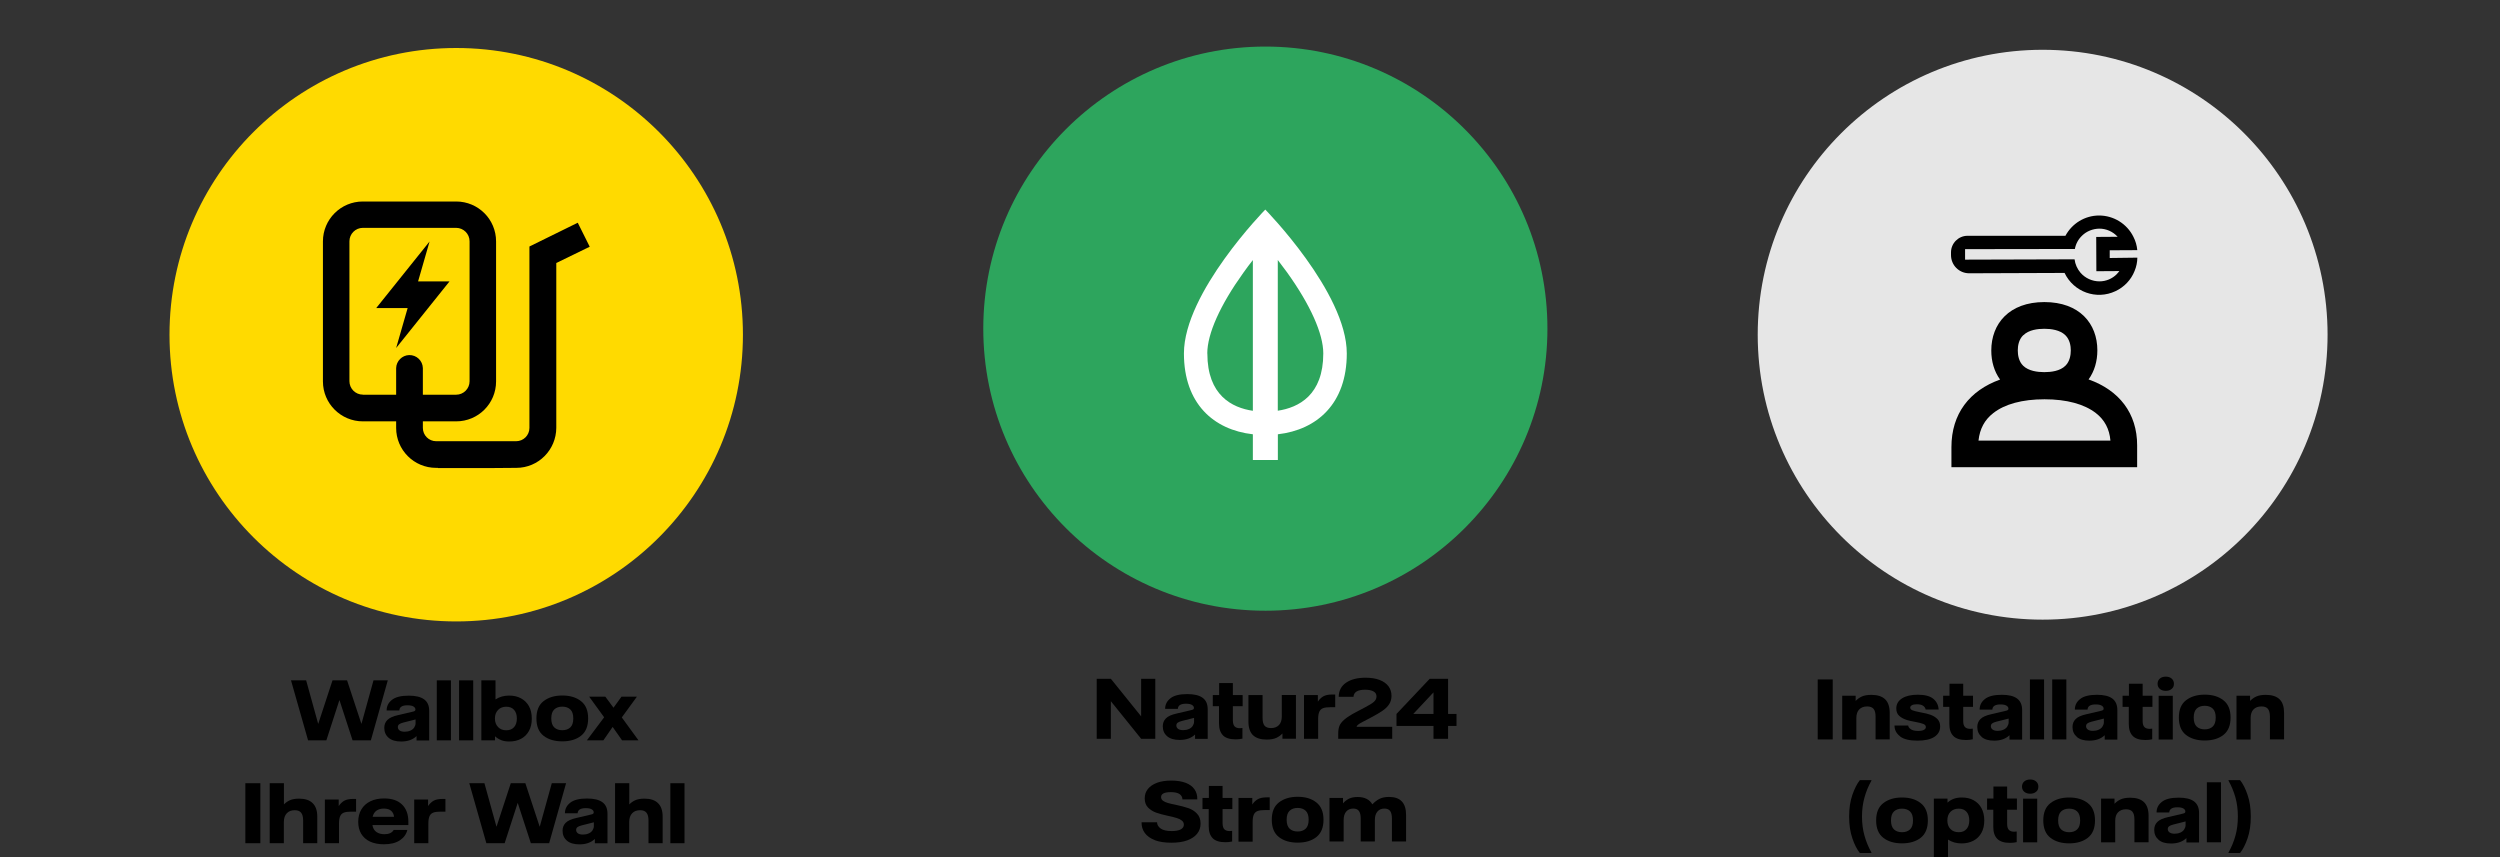 <?xml version="1.0" encoding="UTF-8" standalone="no"?>
<svg xmlns="http://www.w3.org/2000/svg" height="120" id="Ebene_1" viewBox="0 0 350 120" width="350">
  <rect x="0" y="0" width="350" height="120" fill="#333333" stroke="none"/>
  <defs>
    <style>.cls-1,.cls-2,.cls-3,.cls-4,.cls-5{stroke-width:0px;}.cls-2{fill:#2da55d;}.cls-3{fill:#fff;}.cls-4{fill:#ffda00;}.cls-5{fill:#e6e6e6;}</style>
  </defs>
  <path class="cls-5" d="m285.97,86.75c22.03,0,39.89-17.86,39.89-39.89s-17.86-39.89-39.89-39.89-39.89,17.86-39.89,39.89,17.86,39.89,39.89,39.89h0Z"/>
  <path class="cls-1" d="m295.36,36.11v-1.07s3.86-.02,3.86-.02c-.06-.65-.24-1.28-.54-1.86-.9-1.83-2.77-2.99-4.82-2.99-1.98.01-3.77,1.11-4.7,2.84h-13.72c-1.27.01-2.3,1.05-2.3,2.32v.38c0,1.42,1.14,2.55,2.54,2.55h.01l13.35-.05c1.27,2.67,4.45,3.82,7.13,2.55,1.22-.57,2.18-1.58,2.67-2.82.25-.59.38-1.23.39-1.87l-3.89.05h.01Zm1,2.26c-.64.65-1.52,1.02-2.43,1.02-1.02,0-2-.44-2.67-1.22-.44-.52-.74-1.18-.82-1.86h-1.88s-13.45.04-13.45.04v-1.47l13.49-.02h1.88c.13-.73.49-1.38,1.02-1.88.64-.62,1.5-.95,2.38-.97.98-.01,1.93.41,2.59,1.14l-3,.02.02,4.8,3.22-.02c-.11.14-.22.29-.36.42h0Z"/>
  <path class="cls-1" d="m299.2,62.35c0-4.49-2.51-7.71-6.8-9.23.82-1.14,1.23-2.54,1.23-4.07,0-3.74-2.49-6.76-7.42-6.76s-7.43,3.04-7.43,6.78c0,1.53.41,2.94,1.23,4.07-4.28,1.53-6.81,4.8-6.81,9.45v2.82h26v-3.06s0,0,0,0Zm-15.93-15.42c.76-.75,2.01-.9,2.94-.9s2.19.16,2.94.9c.63.62.76,1.5.76,2.13s-.13,1.53-.75,2.14c-.75.75-2.01.9-2.96.9s-2.21-.16-2.96-.9c-.62-.6-.75-1.5-.75-2.14s.13-1.52.76-2.13h0Zm-6.28,14.74c.18-1.63.85-2.89,2.06-3.83,1.61-1.27,4.08-1.94,7.18-1.94s5.56.67,7.19,1.93c1.23.95,1.9,2.23,2.04,3.85h-18.47Z"/>
  <path class="cls-4" d="m63.87,87c22.16,0,40.14-17.98,40.14-40.14S86.04,6.72,63.87,6.72,23.73,24.7,23.73,46.86s17.98,40.14,40.14,40.14Z"/>
  <path class="cls-1" d="m80.87,31.19l-6.75,3.32v25.4c0,1.03-.84,1.86-1.86,1.86h-11.2c-1.03,0-1.86-.84-1.86-1.86v-.92h4.66c3.1,0,5.59-2.5,5.59-5.59v-19.6c0-3.1-2.5-5.59-5.59-5.59h-13.06c-3.09,0-5.59,2.5-5.59,5.59v19.6c0,3.1,2.52,5.59,5.59,5.59h4.66v.92c0,3.09,2.5,5.59,5.59,5.59h.26v.03h7.23s3.75-.03,3.75-.03c3.09,0,5.58-2.52,5.59-5.61v-23.07l4.68-2.28-1.67-3.35h-.02Zm-30.07,24.06c-1.03,0-1.88-.84-1.88-1.88v-19.59c0-1.03.84-1.88,1.88-1.88h13.06c1.03,0,1.88.84,1.88,1.88v19.6c0,1.03-.84,1.88-1.88,1.88h-4.66v-3.73c-.03-1.03-.88-1.84-1.92-1.82-.99.03-1.79.84-1.82,1.82v3.73h-4.66s0,0,0,0Zm4.66-6.53l7.47-9.32h-4.4l1.61-5.59-7.47,9.32h4.4l-1.61,5.59Z"/>
  <path class="cls-2" d="m177.15,85.5c21.8,0,39.49-17.68,39.49-39.49S198.95,6.52,177.15,6.52s-39.49,17.69-39.49,39.49,17.68,39.49,39.49,39.49Z"/>
  <path class="cls-3" d="m188.55,49.48c0-8.53-11.41-20.14-11.41-20.14,0,0-11.39,11.61-11.39,20.14,0,7.04,4.17,10.7,9.65,11.32v3.6h3.5v-3.6c5.47-.63,9.65-4.28,9.65-11.32h0Zm-19.53,0c0-2.74,1.79-6.75,5.04-11.28.44-.63.9-1.23,1.34-1.79v21.1c-2.92-.43-6.37-2.17-6.37-8.02h0Zm9.87,8.02v-21.1c.42.55.85,1.12,1.29,1.72,3.27,4.56,5.08,8.6,5.08,11.36,0,5.84-3.45,7.58-6.37,8.02Z"/>
  <path class="cls-1" d="m40.74,95.25h2.12l1.68,6.07h.02l1.99-6.07h2.04l2,6.07h.02l1.68-6.07h2l-2.37,8.4h-2.56l-1.83-5.62h-.02l-1.82,5.62h-2.56l-2.39-8.4Z"/>
  <path class="cls-1" d="m54.4,103.28c-.4-.34-.6-.8-.6-1.38,0-.44.14-.81.43-1.1.29-.3.79-.53,1.52-.69l2.01-.47c.15-.03.26-.07.32-.12.06-.05.08-.11.08-.19,0-.17-.09-.31-.27-.42-.18-.11-.46-.17-.84-.17-.74,0-1.12.24-1.14.72h-1.78c0-.59.24-1.08.73-1.47.49-.4,1.28-.6,2.37-.6.96,0,1.67.17,2.15.52s.71.89.71,1.62v4.13h-1.77v-.61c-.53.51-1.25.76-2.15.76-.77,0-1.35-.17-1.76-.52Zm3.05-.99c.23-.11.42-.25.54-.44s.19-.38.19-.6v-.53c-.07.02-.15.04-.23.06s-.17.04-.23.06l-1.23.31c-.29.07-.5.16-.62.26s-.17.23-.17.38c0,.19.08.35.24.47.16.12.4.18.72.18.29,0,.56-.05.79-.16Z"/>
  <path class="cls-1" d="m61.15,95.25h1.98v8.4h-1.98v-8.4Z"/>
  <path class="cls-1" d="m64.27,95.25h1.98v8.4h-1.98v-8.4Z"/>
  <path class="cls-1" d="m70.18,103.62c-.32-.12-.61-.3-.88-.54v.57h-1.91v-8.4h1.98v2.67c.55-.36,1.18-.54,1.91-.54.62,0,1.17.12,1.65.38s.85.62,1.12,1.1.4,1.06.4,1.75-.13,1.25-.4,1.73-.63.84-1.1,1.09c-.47.25-1.02.38-1.65.38-.43,0-.8-.06-1.12-.18Zm1.79-1.82c.26-.29.39-.7.39-1.21s-.13-.92-.39-1.21c-.26-.29-.62-.44-1.09-.44s-.86.15-1.15.45c-.29.3-.44.7-.44,1.2s.15.9.44,1.2c.29.3.67.45,1.15.45s.83-.15,1.09-.44Z"/>
  <path class="cls-1" d="m76.1,103.01c-.67-.52-1-1.33-1-2.43s.33-1.9,1-2.42,1.54-.79,2.62-.79,1.95.26,2.62.79c.67.52,1,1.33,1,2.42s-.33,1.9-1,2.43c-.67.52-1.54.78-2.62.78s-1.95-.26-2.62-.78Zm3.74-1.17c.28-.26.42-.68.42-1.26s-.14-1-.42-1.26c-.28-.26-.65-.39-1.12-.39s-.84.13-1.12.39c-.28.26-.42.68-.42,1.26s.14,1,.42,1.26c.28.26.65.39,1.12.39s.84-.13,1.12-.39Z"/>
  <path class="cls-1" d="m84.58,100.42l-2.1-2.89h2.26l1.15,1.55,1.12-1.55h2.16l-2.12,2.91,2.34,3.21h-2.3l-1.32-1.88-1.3,1.88h-2.31l2.42-3.23Z"/>
  <path class="cls-1" d="m34.35,109.65h2.1v8.4h-2.1v-8.4Z"/>
  <path class="cls-1" d="m37.77,109.65h1.98v2.97c.22-.23.49-.43.82-.58s.76-.23,1.31-.23c.84,0,1.47.21,1.9.64.43.42.64,1.05.64,1.88v3.72h-1.98v-3.19c0-.5-.1-.86-.29-1.09s-.48-.34-.89-.34c-.47,0-.84.14-1.11.43s-.41.69-.41,1.22v2.97h-1.98v-8.4Z"/>
  <path class="cls-1" d="m45.5,111.93h1.92v.92c.21-.32.47-.57.76-.74.3-.17.72-.26,1.25-.26h.42v1.78h-.68c-.43,0-.77.04-1.01.13-.24.09-.42.25-.53.49-.11.24-.17.58-.17,1.04v2.76h-1.98v-6.12Z"/>
  <path class="cls-1" d="m57.17,115.51h-5.03c.07.44.26.76.56.97.3.21.67.31,1.12.31.64,0,1.07-.2,1.3-.6h1.91c-.15.61-.5,1.09-1.06,1.46s-1.3.55-2.23.55c-.75,0-1.4-.13-1.94-.38s-.94-.62-1.23-1.09c-.28-.47-.42-1.03-.42-1.68s.15-1.25.44-1.73c.29-.49.71-.87,1.26-1.14.55-.27,1.19-.4,1.93-.4,1.08,0,1.92.28,2.5.85.59.56.89,1.37.89,2.42v.47Zm-2.01-1.17c-.02-.32-.15-.59-.38-.81s-.58-.33-1.05-.33c-.41,0-.75.1-1.02.29s-.45.48-.54.86h2.99Z"/>
  <path class="cls-1" d="m58.01,111.93h1.92v.92c.21-.32.47-.57.76-.74.3-.17.72-.26,1.25-.26h.42v1.78h-.68c-.43,0-.77.04-1.01.13-.24.09-.42.25-.53.49-.11.24-.17.58-.17,1.04v2.76h-1.98v-6.12Z"/>
  <path class="cls-1" d="m65.7,109.65h2.12l1.68,6.07h.02l1.99-6.07h2.04l2,6.07h.02l1.68-6.07h2l-2.37,8.4h-2.56l-1.83-5.62h-.02l-1.82,5.62h-2.56l-2.39-8.4Z"/>
  <path class="cls-1" d="m79.36,117.68c-.4-.34-.6-.8-.6-1.38,0-.44.14-.81.43-1.1.29-.3.79-.53,1.52-.69l2.01-.47c.15-.03.26-.07.32-.12.06-.05.08-.11.08-.19,0-.17-.09-.31-.27-.42-.18-.11-.46-.17-.84-.17-.74,0-1.12.24-1.14.72h-1.78c0-.59.24-1.08.73-1.47.49-.4,1.28-.6,2.37-.6.96,0,1.67.17,2.15.52s.71.89.71,1.62v4.13h-1.77v-.61c-.53.51-1.25.76-2.15.76-.77,0-1.35-.17-1.76-.52Zm3.05-.99c.23-.11.42-.25.54-.44s.19-.38.19-.6v-.53c-.07.02-.15.04-.23.06s-.17.04-.23.06l-1.23.31c-.29.07-.5.16-.62.26s-.17.23-.17.38c0,.19.08.35.24.47.16.12.4.18.72.18.29,0,.56-.05.79-.16Z"/>
  <path class="cls-1" d="m86.12,109.65h1.98v2.97c.22-.23.49-.43.82-.58s.76-.23,1.31-.23c.84,0,1.47.21,1.9.64.43.42.64,1.05.64,1.88v3.72h-1.98v-3.19c0-.5-.1-.86-.29-1.09s-.48-.34-.89-.34c-.47,0-.84.14-1.11.43s-.41.69-.41,1.22v2.97h-1.98v-8.4Z"/>
  <path class="cls-1" d="m93.85,109.65h1.98v8.4h-1.98v-8.4Z"/>
  <path class="cls-1" d="m153.54,95.03h1.98l4.24,5.26v-5.26h1.98v8.4h-1.98l-4.24-5.26v5.26h-1.98v-8.4Z"/>
  <path class="cls-1" d="m163.39,103.06c-.4-.34-.6-.8-.6-1.38,0-.44.14-.81.43-1.1.29-.3.79-.53,1.52-.69l2.01-.47c.15-.03.26-.07.32-.12.06-.05.08-.11.08-.19,0-.17-.09-.31-.27-.42-.18-.11-.46-.17-.84-.17-.74,0-1.12.24-1.14.72h-1.78c0-.59.24-1.08.73-1.47.49-.4,1.28-.6,2.37-.6.96,0,1.67.17,2.15.52s.71.89.71,1.62v4.13h-1.77v-.61c-.53.51-1.25.76-2.15.76-.77,0-1.35-.17-1.76-.52Zm3.05-.99c.23-.11.42-.25.54-.44s.19-.38.19-.6v-.53c-.07.02-.15.04-.23.06s-.17.04-.23.06l-1.23.31c-.29.07-.5.16-.62.26s-.17.23-.17.38c0,.19.08.35.24.47.16.12.4.18.72.18.29,0,.56-.05.79-.16Z"/>
  <path class="cls-1" d="m171.22,102.95c-.37-.37-.56-.93-.56-1.67v-2.41h-.87v-1.56h.89v-1.68h1.92v1.68h1.37v1.56h-1.37v1.99c.01.4.09.68.25.84.16.16.4.25.73.25.13,0,.25-.01.36-.03v1.49c-.3.07-.62.1-.96.1-.81,0-1.4-.19-1.77-.56Z"/>
  <path class="cls-1" d="m175.42,102.93c-.42-.41-.64-1.05-.64-1.9v-3.72h1.98v3.19c0,.51.09.87.28,1.1.19.22.49.33.9.33.47,0,.84-.14,1.11-.42.27-.28.4-.68.4-1.21v-3h1.98v6.12h-1.89v-.73c-.25.26-.54.47-.87.62-.33.15-.78.23-1.34.23-.85,0-1.49-.21-1.92-.62Z"/>
  <path class="cls-1" d="m182.58,97.31h1.92v.92c.21-.32.47-.57.76-.74.3-.17.72-.26,1.25-.26h.42v1.78h-.68c-.43,0-.77.04-1.01.13-.24.09-.42.25-.53.49-.11.24-.17.58-.17,1.04v2.76h-1.98v-6.12Z"/>
  <path class="cls-1" d="m187.35,102.76c0-.45.05-.82.16-1.11s.34-.6.7-.91.91-.67,1.66-1.06l1.25-.66c.59-.31,1-.56,1.23-.77.24-.21.36-.46.36-.75,0-.31-.14-.55-.42-.7-.28-.16-.67-.24-1.17-.24-1.05,0-1.59.33-1.63.99h-2.07c.01-.86.36-1.52,1.04-1.98s1.58-.69,2.71-.69c.77,0,1.42.1,1.97.31s.96.51,1.25.89c.28.38.42.83.42,1.35,0,.43-.11.82-.32,1.15-.21.33-.52.64-.93.92-.4.28-.96.61-1.67.98l-1.03.54c-.39.2-.64.35-.75.45s-.18.19-.19.28h4.99v1.68h-7.56v-.67Z"/>
  <path class="cls-1" d="m200.69,101.63h-5.18v-1.68l4.65-4.92h2.57v4.92h1.18v1.68h-1.18v1.8h-2.04v-1.8Zm0-1.68v-3h-.02l-2.81,3h2.83Z"/>
  <path class="cls-1" d="m161.66,117.61c-.63-.24-1.09-.58-1.4-1.01-.31-.43-.45-.92-.44-1.48h2.17c0,.34.17.63.5.87.34.24.85.36,1.54.36.56,0,.98-.08,1.27-.23.29-.16.44-.38.44-.67,0-.23-.09-.42-.28-.57-.19-.15-.42-.27-.7-.35-.28-.09-.67-.19-1.19-.3-.69-.15-1.26-.3-1.71-.46-.44-.16-.82-.4-1.13-.71-.31-.32-.47-.75-.47-1.28s.15-.96.45-1.33c.3-.37.73-.66,1.29-.87.56-.2,1.22-.3,1.99-.3s1.47.11,2.02.32c.55.22.96.52,1.23.92.27.4.4.86.38,1.4h-2.08c0-.31-.14-.56-.39-.74-.25-.18-.66-.28-1.23-.28-.91,0-1.37.23-1.37.69,0,.21.09.38.26.51.18.13.4.23.67.31s.64.17,1.11.26c.72.15,1.31.31,1.78.47.47.16.87.41,1.2.76.34.35.51.81.51,1.4,0,.55-.16,1.03-.49,1.43-.32.4-.79.71-1.4.93s-1.35.32-2.21.32c-.93,0-1.7-.12-2.33-.36Z"/>
  <path class="cls-1" d="m169.78,117.35c-.37-.37-.56-.93-.56-1.67v-2.41h-.87v-1.56h.89v-1.68h1.92v1.68h1.37v1.56h-1.37v1.99c.01.4.09.68.25.84.16.16.4.25.73.25.13,0,.25-.01.36-.03v1.49c-.3.07-.62.1-.96.1-.81,0-1.4-.19-1.77-.56Z"/>
  <path class="cls-1" d="m173.4,111.71h1.92v.92c.21-.32.47-.57.77-.74s.71-.26,1.25-.26h.42v1.78h-.68c-.43,0-.77.04-1.01.13-.24.09-.42.25-.53.49-.11.24-.17.58-.17,1.04v2.76h-1.98v-6.12Z"/>
  <path class="cls-1" d="m179.05,117.19c-.67-.52-1-1.33-1-2.43s.33-1.9,1-2.42c.67-.52,1.54-.79,2.62-.79s1.95.26,2.62.79,1,1.33,1,2.42-.33,1.9-1,2.43-1.54.78-2.62.78-1.95-.26-2.62-.78Zm3.74-1.17c.28-.26.42-.68.42-1.26s-.14-1-.42-1.26c-.28-.26-.65-.39-1.12-.39s-.84.13-1.12.39c-.28.26-.42.68-.42,1.26s.14,1,.42,1.26c.28.26.65.39,1.12.39s.84-.13,1.12-.39Z"/>
  <path class="cls-1" d="m186.13,111.71h1.89v.76c.23-.27.51-.49.83-.65.32-.16.73-.24,1.22-.24.97,0,1.66.34,2.06,1.03.31-.33.64-.59,1-.77.36-.18.8-.27,1.34-.27,1.59,0,2.38.84,2.38,2.52v3.72h-1.98v-3.18c0-.5-.08-.86-.25-1.09-.17-.23-.44-.34-.8-.34-.42,0-.75.14-.98.42-.24.28-.36.68-.36,1.2v2.99h-1.98v-3.18c0-.5-.08-.86-.25-1.09s-.44-.34-.79-.34c-.42,0-.75.14-.99.42-.24.28-.36.68-.36,1.2v2.99h-1.98v-6.12Z"/>
  <path class="cls-1" d="m254.48,95.12h2.1v8.4h-2.1v-8.4Z"/>
  <path class="cls-1" d="m257.9,97.4h1.89v.73c.25-.26.54-.47.87-.62s.78-.23,1.34-.23c.85,0,1.49.21,1.92.62.42.41.64,1.05.64,1.9v3.72h-1.98v-3.19c0-.51-.09-.87-.29-1.1-.19-.22-.49-.33-.89-.33-.47,0-.84.14-1.11.42-.27.28-.4.68-.4,1.21v3h-1.98v-6.12Z"/>
  <path class="cls-1" d="m266.02,103.09c-.52-.39-.79-.89-.79-1.52h1.92c.01.19.13.36.36.52.22.16.57.24,1.04.24.35,0,.62-.05.8-.15.18-.1.27-.23.27-.39,0-.2-.12-.35-.36-.44-.24-.1-.62-.19-1.15-.29-.53-.1-.9-.18-1.12-.25-.47-.15-.84-.35-1.11-.6s-.4-.6-.4-1.02c0-.61.27-1.08.81-1.42.54-.34,1.27-.51,2.19-.51.99,0,1.72.19,2.18.57.46.38.71.88.75,1.5h-1.82c-.04-.21-.16-.39-.35-.52-.19-.14-.49-.21-.88-.21-.3,0-.53.04-.69.13-.16.09-.24.2-.24.33,0,.17.11.3.33.39s.58.17,1.08.27c.61.11,1.08.22,1.41.34.42.15.75.36,1,.62.25.26.37.6.37,1.03,0,.62-.27,1.1-.82,1.46-.55.35-1.33.52-2.36.52-1.09,0-1.9-.19-2.42-.58Z"/>
  <path class="cls-1" d="m273.47,103.04c-.37-.37-.56-.93-.56-1.67v-2.41h-.87v-1.56h.89v-1.68h1.92v1.68h1.37v1.56h-1.37v1.99c0,.4.09.68.25.84.16.16.4.25.73.25.13,0,.25-.01.36-.03v1.49c-.3.07-.62.1-.96.1-.81,0-1.39-.19-1.76-.56Z"/>
  <path class="cls-1" d="m277.43,103.16c-.4-.34-.61-.8-.61-1.38,0-.44.14-.81.43-1.1.29-.3.79-.53,1.52-.69l2.01-.47c.15-.03.26-.07.32-.12.06-.05.08-.11.08-.19,0-.17-.09-.31-.27-.42-.18-.11-.46-.17-.84-.17-.74,0-1.12.24-1.14.72h-1.78c0-.59.24-1.08.73-1.47.49-.4,1.28-.6,2.37-.6.96,0,1.67.17,2.14.52.47.35.71.89.71,1.62v4.13h-1.77v-.61c-.53.51-1.25.76-2.15.76-.77,0-1.35-.17-1.75-.52Zm3.04-.99c.23-.11.42-.25.54-.44s.2-.38.2-.6v-.53c-.07.02-.15.04-.24.06s-.17.04-.23.06l-1.23.31c-.29.07-.5.16-.62.26-.12.1-.17.23-.17.38,0,.19.08.35.25.47s.4.18.71.18c.29,0,.56-.05.79-.16Z"/>
  <path class="cls-1" d="m284.19,95.12h1.98v8.4h-1.98v-8.4Z"/>
  <path class="cls-1" d="m287.31,95.12h1.98v8.4h-1.98v-8.4Z"/>
  <path class="cls-1" d="m290.76,103.16c-.4-.34-.61-.8-.61-1.38,0-.44.14-.81.43-1.1.29-.3.79-.53,1.52-.69l2.01-.47c.15-.03.26-.07.32-.12.06-.05.08-.11.08-.19,0-.17-.09-.31-.27-.42-.18-.11-.46-.17-.84-.17-.74,0-1.12.24-1.14.72h-1.78c0-.59.24-1.08.73-1.47.49-.4,1.28-.6,2.37-.6.96,0,1.67.17,2.14.52.47.35.71.89.71,1.62v4.13h-1.77v-.61c-.53.51-1.25.76-2.15.76-.77,0-1.35-.17-1.75-.52Zm3.04-.99c.23-.11.42-.25.54-.44s.2-.38.2-.6v-.53c-.07.02-.15.04-.24.06s-.17.04-.23.06l-1.23.31c-.29.07-.5.16-.62.26-.12.1-.17.23-.17.38,0,.19.08.35.25.47s.4.18.71.18c.29,0,.56-.05.79-.16Z"/>
  <path class="cls-1" d="m298.59,103.04c-.37-.37-.56-.93-.56-1.67v-2.41h-.87v-1.56h.89v-1.68h1.92v1.68h1.37v1.56h-1.37v1.99c0,.4.09.68.25.84.16.16.4.25.73.25.13,0,.25-.01.36-.03v1.49c-.3.07-.62.1-.96.1-.81,0-1.39-.19-1.76-.56Z"/>
  <path class="cls-1" d="m302.38,96.45c-.21-.18-.32-.42-.32-.72s.11-.55.32-.73.49-.27.83-.27.61.09.82.27c.21.18.32.42.32.73s-.1.55-.32.72c-.21.18-.48.27-.82.27s-.62-.09-.83-.27Zm-.17.96h1.98v6.12h-1.98v-6.12Z"/>
  <path class="cls-1" d="m306.04,102.89c-.67-.52-1-1.33-1-2.43s.33-1.9,1-2.42c.67-.52,1.54-.79,2.62-.79s1.95.26,2.62.79c.67.52,1,1.33,1,2.42s-.33,1.9-1,2.43c-.67.52-1.54.78-2.62.78s-1.95-.26-2.62-.78Zm3.74-1.17c.28-.26.42-.68.42-1.26s-.14-1-.42-1.26c-.28-.26-.65-.39-1.12-.39s-.84.13-1.12.39c-.28.26-.42.68-.42,1.26s.14,1,.42,1.26c.28.26.65.39,1.12.39s.84-.13,1.12-.39Z"/>
  <path class="cls-1" d="m313.12,97.4h1.89v.73c.25-.26.54-.47.87-.62.33-.15.78-.23,1.34-.23.85,0,1.49.21,1.92.62.42.41.63,1.05.63,1.9v3.72h-1.98v-3.19c0-.51-.1-.87-.29-1.1-.19-.22-.49-.33-.9-.33-.47,0-.84.14-1.11.42-.27.28-.4.68-.4,1.21v3h-1.98v-6.12Z"/>
  <path class="cls-1" d="m259.33,117.36c-.3-.87-.45-1.87-.45-3v-.08c0-1.13.15-2.12.45-2.99.3-.87.65-1.56,1.05-2.07h1.62v.07c-.42.75-.75,1.54-.97,2.35-.23.82-.35,1.71-.35,2.67v.02c0,.96.12,1.85.35,2.67.23.82.55,1.6.97,2.35v.07h-1.62c-.41-.51-.76-1.19-1.05-2.06Z"/>
  <path class="cls-1" d="m263.66,117.29c-.67-.52-1-1.33-1-2.43s.33-1.9,1-2.42c.67-.52,1.54-.79,2.62-.79s1.95.26,2.62.79c.67.52,1,1.33,1,2.42s-.33,1.9-1,2.43c-.67.52-1.54.78-2.62.78s-1.95-.26-2.62-.78Zm3.74-1.17c.28-.26.42-.68.42-1.26s-.14-1-.42-1.26c-.28-.26-.65-.39-1.12-.39s-.84.13-1.12.39c-.28.26-.42.68-.42,1.26s.14,1,.42,1.26c.28.26.65.39,1.12.39s.84-.13,1.12-.39Z"/>
  <path class="cls-1" d="m270.74,111.8h1.91v.57c.26-.24.55-.42.88-.54.32-.12.7-.18,1.12-.18.63,0,1.18.12,1.65.38s.84.62,1.1,1.1c.26.48.4,1.06.4,1.73s-.13,1.26-.4,1.74c-.27.48-.64.85-1.12,1.1-.48.25-1.03.38-1.65.38-.73,0-1.36-.18-1.91-.54v2.79h-1.98v-8.52Zm4.57,4.27c.26-.29.39-.7.39-1.21s-.13-.92-.39-1.21-.62-.44-1.09-.44-.87.15-1.16.45c-.29.3-.43.7-.43,1.2s.14.9.43,1.2c.29.3.67.45,1.16.45s.83-.15,1.09-.44Z"/>
  <path class="cls-1" d="m279.62,117.44c-.37-.37-.56-.93-.56-1.67v-2.41h-.87v-1.56h.89v-1.68h1.92v1.68h1.37v1.56h-1.37v1.99c0,.4.09.68.25.84.16.16.4.25.73.25.13,0,.25-.01.36-.03v1.49c-.3.07-.62.1-.96.1-.81,0-1.39-.19-1.76-.56Z"/>
  <path class="cls-1" d="m283.4,110.85c-.21-.18-.32-.42-.32-.72s.11-.55.32-.73.49-.27.83-.27.61.09.82.27c.21.18.32.42.32.73s-.1.55-.32.72c-.21.18-.48.27-.82.27s-.62-.09-.83-.27Zm-.17.96h1.98v6.12h-1.98v-6.12Z"/>
  <path class="cls-1" d="m287.06,117.29c-.67-.52-1-1.33-1-2.43s.33-1.9,1-2.42c.67-.52,1.54-.79,2.62-.79s1.95.26,2.62.79c.67.52,1,1.33,1,2.42s-.33,1.9-1,2.43c-.67.52-1.54.78-2.62.78s-1.95-.26-2.62-.78Zm3.74-1.17c.28-.26.42-.68.42-1.26s-.14-1-.42-1.26c-.28-.26-.65-.39-1.12-.39s-.84.13-1.12.39c-.28.26-.42.68-.42,1.26s.14,1,.42,1.26c.28.26.65.39,1.12.39s.84-.13,1.12-.39Z"/>
  <path class="cls-1" d="m294.14,111.8h1.89v.73c.25-.26.54-.47.87-.62s.78-.23,1.34-.23c.85,0,1.49.21,1.92.62.42.41.64,1.05.64,1.9v3.72h-1.98v-3.19c0-.51-.09-.87-.29-1.1-.19-.22-.49-.33-.89-.33-.47,0-.84.14-1.11.42-.27.28-.4.68-.4,1.21v3h-1.98v-6.12Z"/>
  <path class="cls-1" d="m302.2,117.56c-.4-.34-.61-.8-.61-1.38,0-.44.14-.81.43-1.1.29-.3.79-.53,1.52-.69l2.01-.47c.15-.03.26-.07.32-.12.06-.05.08-.11.08-.19,0-.17-.09-.31-.27-.42-.18-.11-.46-.17-.84-.17-.74,0-1.12.24-1.14.72h-1.78c0-.59.24-1.08.73-1.47.49-.4,1.28-.6,2.37-.6.96,0,1.67.17,2.14.52.47.35.71.89.71,1.62v4.13h-1.77v-.61c-.53.51-1.25.76-2.15.76-.77,0-1.35-.17-1.75-.52Zm3.04-.99c.23-.11.42-.25.54-.44s.2-.38.2-.6v-.53c-.07.02-.15.04-.24.06s-.17.04-.23.06l-1.23.31c-.29.07-.5.16-.62.26-.12.1-.17.23-.17.38,0,.19.08.35.25.47s.4.18.71.18c.29,0,.56-.05.79-.16Z"/>
  <path class="cls-1" d="m308.96,109.52h1.98v8.4h-1.98v-8.4Z"/>
  <path class="cls-1" d="m311.99,119.35c.42-.75.75-1.54.97-2.35.23-.82.34-1.71.34-2.67v-.02c0-.96-.11-1.85-.34-2.67-.23-.82-.55-1.6-.97-2.35v-.07h1.62c.41.51.76,1.2,1.05,2.07.3.87.45,1.87.45,2.99v.08c0,1.13-.15,2.12-.45,3s-.65,1.56-1.05,2.06h-1.62v-.07Z"/>
</svg>
